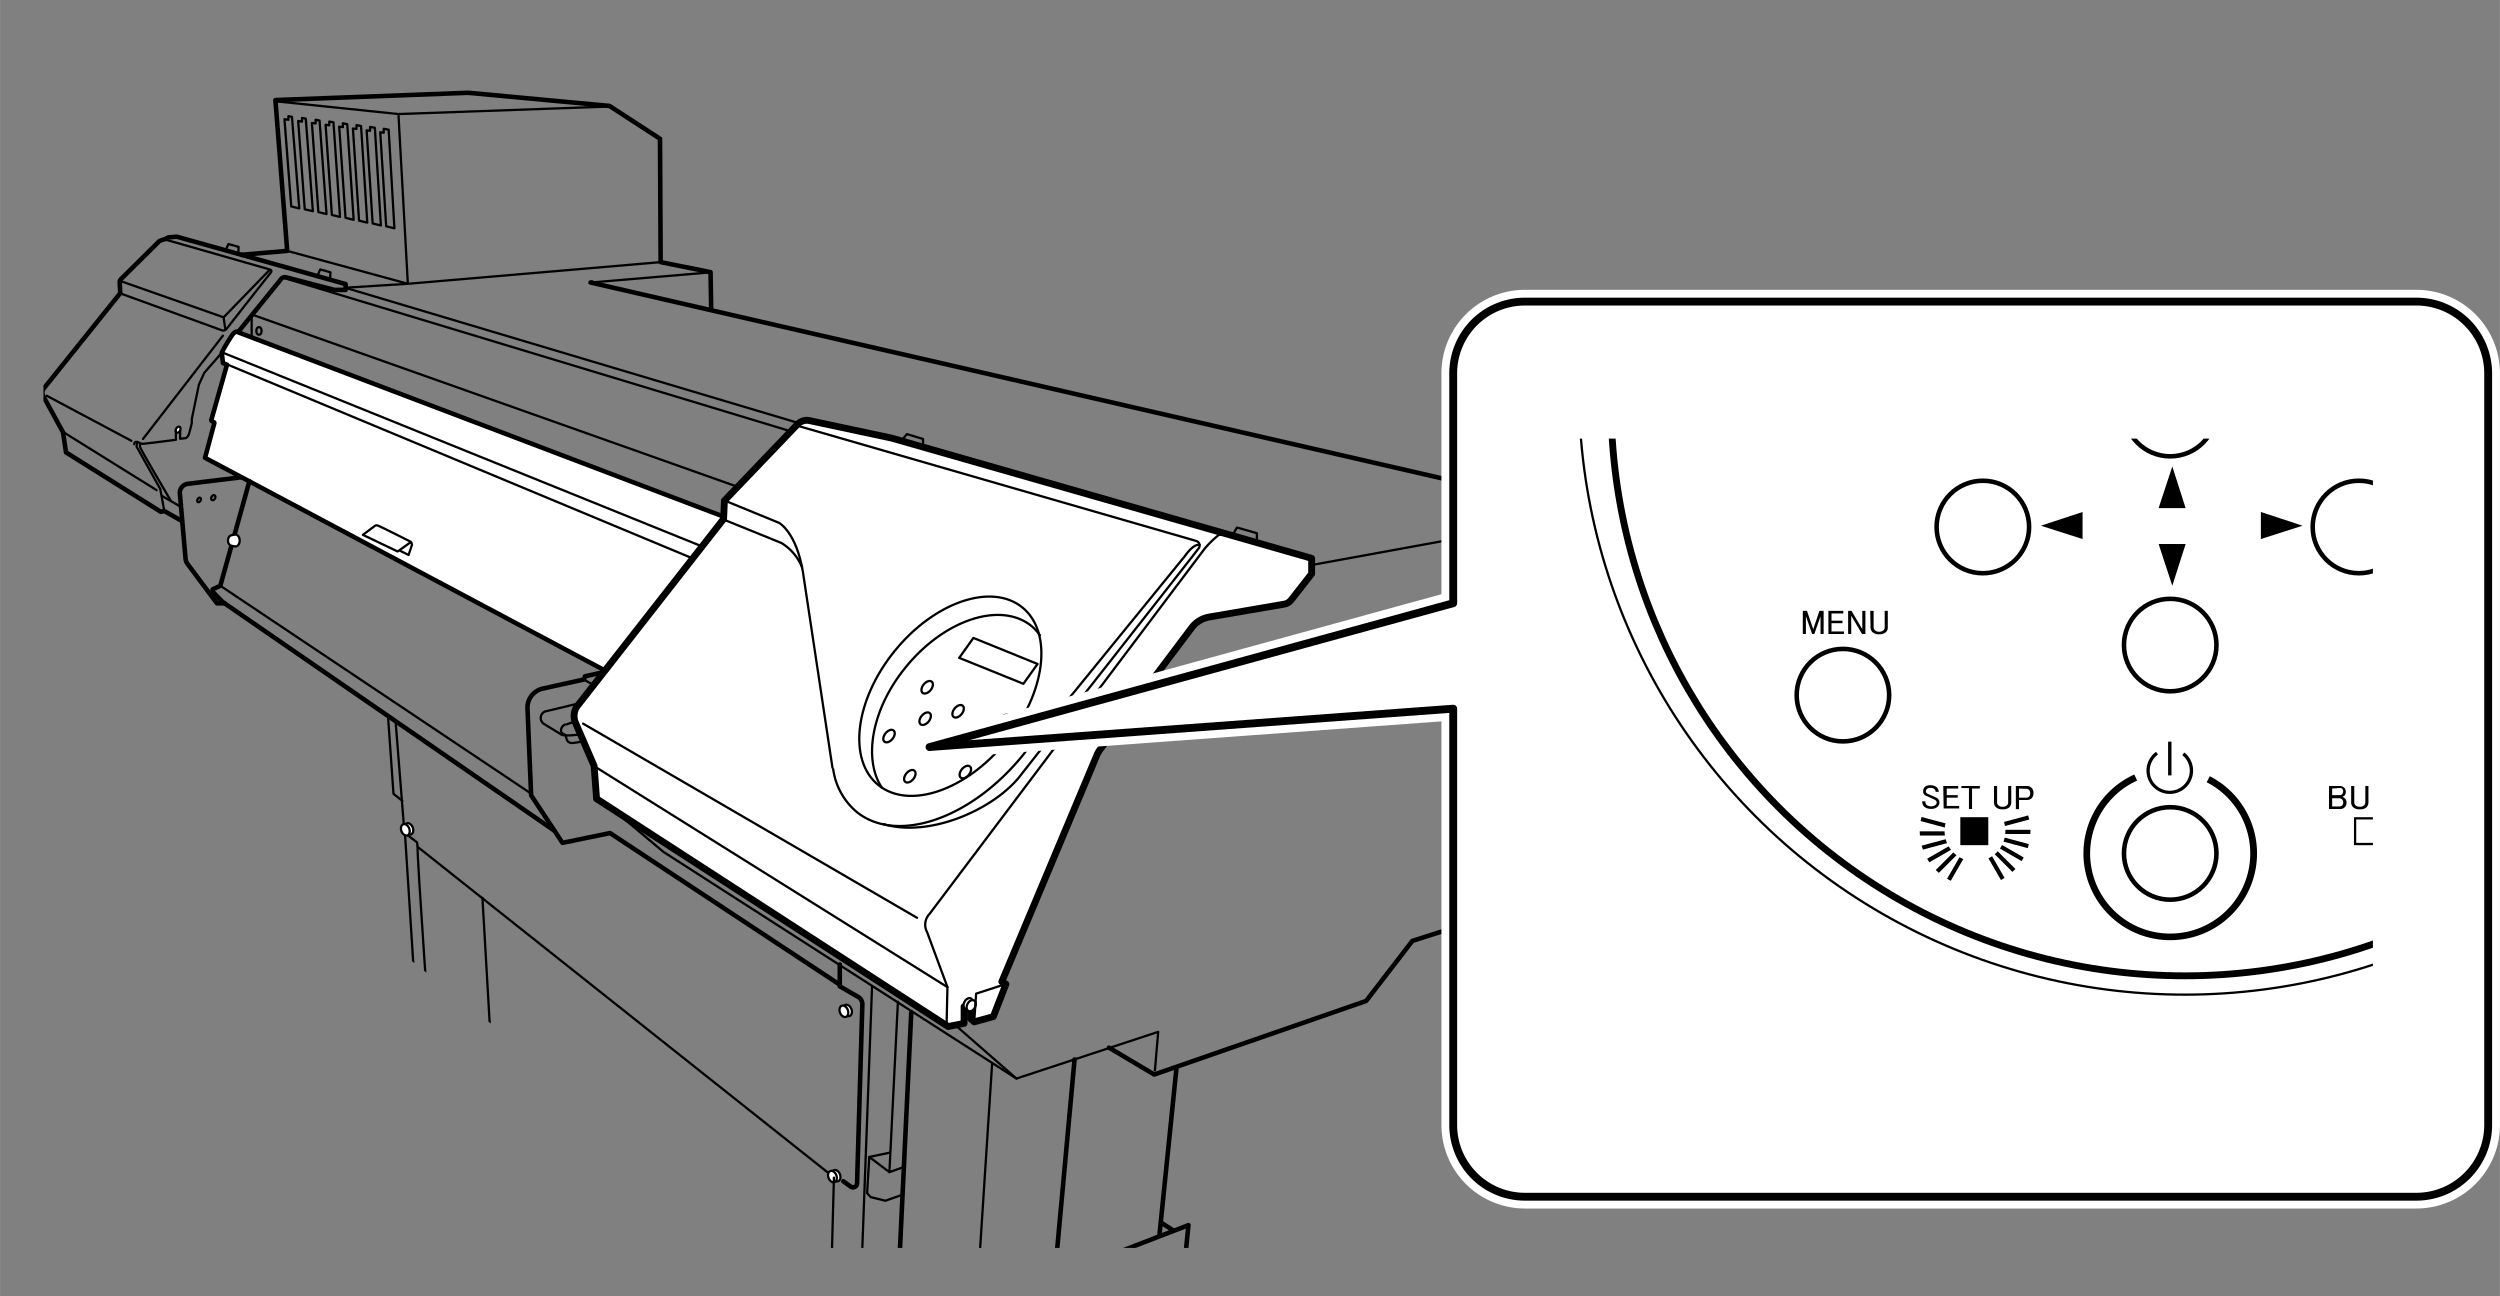 <svg xmlns="http://www.w3.org/2000/svg" xmlns:xlink="http://www.w3.org/1999/xlink" width="96.49mm" height="50.03mm" viewBox="0 0 273.53 141.83"><rect x="0" y="0" width="273.53" height="141.83" fill="#808080" stroke="none"/><defs><style>.cls-1,.cls-10,.cls-12,.cls-13,.cls-15,.cls-3,.cls-4,.cls-9{fill:none;}.cls-2{clip-path:url(#clip-path);}.cls-10,.cls-12,.cls-13,.cls-14,.cls-15,.cls-16,.cls-3,.cls-4,.cls-5,.cls-6,.cls-7{stroke:#000;}.cls-10,.cls-3,.cls-4,.cls-5,.cls-6,.cls-7,.cls-9{stroke-linecap:round;stroke-linejoin:round;}.cls-12,.cls-16,.cls-3,.cls-7{stroke-width:0.25px;}.cls-14,.cls-15,.cls-4,.cls-5{stroke-width:0.5px;}.cls-5,.cls-6,.cls-7,.cls-8{fill:#fff;}.cls-13,.cls-6{stroke-width:0.75px;}.cls-9{stroke:#fff;stroke-width:2.58px;}.cls-10{stroke-width:0.86px;}.cls-11{clip-path:url(#clip-path-2);}.cls-12,.cls-13,.cls-14,.cls-15,.cls-16{stroke-miterlimit:10;}.cls-14{fill:#ccc;}.cls-17{clip-path:url(#clip-path-3);}</style><clipPath id="clip-path"><polygon class="cls-1" points="191.01 136.54 84.73 136.54 4.75 73.27 4.75 7.15 191.01 7.15 191.01 136.54"/></clipPath><clipPath id="clip-path-2"><rect class="cls-1" x="170.63" y="47.99" width="89" height="70.21"/></clipPath><clipPath id="clip-path-3"><path class="cls-1" d="M216.1,84.87a6.06,6.06,0,1,0,6.06,6.06A6.06,6.06,0,0,0,216.1,84.87Zm0,9.39a3.33,3.33,0,1,1,3.32-3.33A3.33,3.33,0,0,1,216.1,94.26Z"/></clipPath></defs><title>LEC2-300_2-1_02</title><g id="レイヤー_2" data-name="レイヤー 2"><g class="cls-2"><path class="cls-3" d="M18,26.19,29.57,29.5s.27.09,0,.4S25.68,34.84,24.77,36a.44.44,0,0,1-.5.14L13.35,32.17"/><polyline class="cls-3" points="13.17 30.75 24.46 34.72 29.48 29.55"/><line class="cls-3" x1="27.53" y1="36.81" x2="27.53" y2="34.61"/><line class="cls-3" x1="27.59" y1="34.43" x2="80.6" y2="53.23"/><ellipse class="cls-3" cx="28.33" cy="36.21" rx="0.29" ry="0.42"/><polyline class="cls-4" points="26.43 27.88 31.42 27.45 30.13 10.95 51.22 10.15 66.68 11.59 72.21 15.18 72.28 28.68 77.74 29.78 77.81 33.81"/><polyline class="cls-3" points="72.28 28.68 44.62 31.05 31.42 27.45"/><path class="cls-4" d="M26.06,36.32l4.7-5.8a.53.53,0,0,1,.54-.18l5.27,1.38,1.24,0,0-.64L19.35,25.9l-.89.07a1.61,1.61,0,0,0-.44.22,1.88,1.88,0,0,0-.6.2l-4.19,4.15a.48.48,0,0,0-.14.35l.06,1.19L4.79,42.5a.75.75,0,0,0-.08.8l2.18,4,.33,2.2L17.59,56l.38-.09L19.88,57"/><polyline class="cls-3" points="34.75 30.13 35.03 29.48 36.15 29.79 36.12 30.48"/><polyline class="cls-3" points="43.59 12.48 44.62 31.05 38.12 31.46"/><line class="cls-3" x1="37.86" y1="31.51" x2="87.34" y2="46.28"/><line class="cls-3" x1="31.06" y1="30.41" x2="86.51" y2="47.19"/><path class="cls-5" d="M24.83,39.91l-1.7,6a.13.13,0,0,0,.05.17l.25.14a.15.15,0,0,1,0,.14l-1,3.73L67,73.8,79.38,57.71l.53-.9L25.9,36.3s-.11-.09-.44.28a18.39,18.39,0,0,0-1.2,2l.13,1.14.45.19Z"/><path class="cls-6" d="M106.24,110.5v1l.35.31,2.09-.58,1.38-3.55-.45-.27L120,82.65a3.14,3.14,0,0,1,.38-.67l10-13.29a3.06,3.06,0,0,1,1.94-1.18l8.16-1.4a1.28,1.28,0,0,0,.81-.49l2.22-2.84,0-1.69L97.57,47.94l-9-1.92a1.42,1.42,0,0,0-1.31.4l-8,8.36-.09,2-16,20.46A1.87,1.87,0,0,0,63,79.17l2,4.63.27,3.6,38.47,24.92,1.74-.35v-1.82"/><line class="cls-3" x1="24.26" y1="38.54" x2="76.84" y2="59.8"/><line class="cls-3" x1="24.84" y1="39.87" x2="75.88" y2="61.14"/><path class="cls-4" d="M26.33,52.23l-5.81.71a1,1,0,0,0-.85,1l.63,7.23a1.07,1.07,0,0,0,.2.51l3.23,4.33h.84"/><path class="cls-4" d="M27.28,52.67,24.1,64.09l-.84.4a.48.48,0,0,0,.07.29c.09.16,1.06,1.11,1.06,1.11l36.26,25"/><line class="cls-3" x1="24.1" y1="64.09" x2="57.95" y2="86.73"/><polyline class="cls-3" points="42.45 78.37 43.05 86.86 44.02 87.63"/><polyline class="cls-3" points="43.29 79.07 44.25 91.13 45.62 92.16 45.69 92.66 90.77 128.45 91.17 128.49"/><path class="cls-4" d="M66.11,73.53,64,74l-.1.34-4.5,1a2.14,2.14,0,0,0-1.69,2.18l.4,9.5,3.43,5.2,5.2-1.07,25,16.5"/><path class="cls-7" d="M25.77,58.49a3.27,3.27,0,0,0-.54.1.59.59,0,0,0-.28.55.56.56,0,0,0,.32.56,3.54,3.54,0,0,0,.5.09c.25,0,.45-.29.45-.65S26,58.49,25.77,58.49Z"/><ellipse class="cls-3" cx="21.78" cy="54.71" rx="0.27" ry="0.18" transform="translate(-36.72 47.95) rotate(-61.71)"/><ellipse class="cls-3" cx="23.33" cy="54.46" rx="0.3" ry="0.21" transform="translate(-35.68 49.19) rotate(-61.71)"/><ellipse class="cls-7" cx="19.48" cy="47.01" rx="0.35" ry="0.24" transform="translate(-31.15 41.89) rotate(-61.71)"/><polyline class="cls-3" points="24.7 27.35 24.99 26.7 26.1 27.01 26.08 27.7"/><line class="cls-3" x1="24.46" y1="34.72" x2="24.64" y2="35.95"/><polyline class="cls-3" points="17.97 55.9 17.53 53.5 14.93 48.85 15.02 48.36"/><path class="cls-3" d="M14.68,48.59c.09-.47.58-.12.58-.12a1,1,0,0,0,.38.09c.2,0,3.6-.44,3.6-.44v-1"/><path class="cls-3" d="M19.71,47.14l0,.87.6-.07s.24-.06.38-.51.29-1.15.29-1.15l0-.43.78-3.77.6-1.31,1.85-2.11"/><line class="cls-3" x1="24.39" y1="36.72" x2="15.64" y2="48.03"/><line class="cls-3" x1="5.11" y1="43.3" x2="14.37" y2="48.23"/><line class="cls-3" x1="7.02" y1="47.34" x2="17.13" y2="53.63"/><line class="cls-3" x1="17.73" y1="54.27" x2="19.73" y2="55.43"/><line class="cls-3" x1="178.28" y1="78.33" x2="186.01" y2="76.4"/><polyline class="cls-4" points="64.77 30.9 64.61 30.91 174.28 56.14 181.15 61.94 178.28 78.33"/><line class="cls-3" x1="77.61" y1="29.81" x2="64.77" y2="30.9"/><polyline class="cls-3" points="30.23 11.09 43.59 12.48 66.81 11.65"/><polygon class="cls-3" points="31.86 22.59 32.74 22.8 31.94 12.79 31.55 12.71 31.55 13.11 31.12 13.04 31.86 22.59"/><polygon class="cls-3" points="34.23 23.11 33.45 12.98 33.04 12.9 33.04 13.31 32.62 13.24 33.34 22.9 34.23 23.11"/><polygon class="cls-3" points="35.72 23.42 34.96 13.19 34.53 13.1 34.53 13.51 34.12 13.45 34.83 23.21 35.72 23.42"/><polygon class="cls-3" points="37.2 23.73 36.48 13.38 36.02 13.3 36.02 13.71 35.62 13.65 36.31 23.52 37.2 23.73"/><polygon class="cls-3" points="38.69 24.05 37.99 13.59 37.51 13.49 37.51 13.91 37.11 13.86 37.8 23.83 38.69 24.05"/><polygon class="cls-3" points="40.18 24.36 39.5 13.79 39 13.69 39 14.11 38.61 14.06 39.28 24.14 40.18 24.36"/><polygon class="cls-3" points="41.67 24.67 41.01 13.98 40.49 13.89 40.49 14.31 40.11 14.26 40.77 24.45 41.67 24.67"/><polygon class="cls-3" points="42.25 24.76 43.15 24.98 42.52 14.19 41.98 14.09 41.98 14.52 41.6 14.47 42.25 24.76"/><polyline class="cls-3" points="98.68 48.16 99.22 47.5 100.99 48.03 100.99 48.83"/><polyline class="cls-3" points="134.85 58.56 135.34 57.72 137.52 58.34 137.52 59.41"/><path class="cls-3" d="M137,59.27s-3.2-1-3.69-.71A11.26,11.26,0,0,0,131.83,60l-30.13,40a1.7,1.7,0,0,0-.26,2c.49,1.34,2.22,6,2.22,6l-.09,4"/><ellipse class="cls-7" cx="105.93" cy="109.82" rx="0.65" ry="0.45" transform="translate(-40.98 151.05) rotate(-61.71)"/><ellipse class="cls-7" cx="106.27" cy="110.05" rx="0.65" ry="0.45" transform="translate(-41.01 151.46) rotate(-61.71)"/><polyline class="cls-3" points="110.06 107.66 106.8 108.72 106.59 111.79"/><path class="cls-3" d="M79.31,54.78l5.93,2.43s1.87,1,2.6,5.33L91.08,84"/><ellipse class="cls-3" cx="103.98" cy="76.18" rx="12.51" ry="7.85" transform="translate(-20.68 108.98) rotate(-50.97)"/><path class="cls-3" d="M91.16,84.16a7.44,7.44,0,0,0,2.56,4.67c4.39,3.56,12.53.78,18.2-6.21l.4-.51,17.33-21.28s.93-1.38,1.6-1.2"/><ellipse class="cls-3" cx="101.45" cy="75.2" rx="0.79" ry="0.49" transform="translate(-20.86 106.65) rotate(-50.97)"/><ellipse class="cls-3" cx="104.82" cy="77.83" rx="0.79" ry="0.49" transform="translate(-21.64 110.24) rotate(-50.97)"/><ellipse class="cls-3" cx="109.89" cy="78.89" rx="0.79" ry="0.49" transform="translate(-20.6 114.57) rotate(-50.97)"/><ellipse class="cls-3" cx="101.22" cy="78.63" rx="0.79" ry="0.49" transform="translate(-23.6 107.75) rotate(-50.97)"/><ellipse class="cls-3" cx="97.27" cy="80.54" rx="0.79" ry="0.49" transform="translate(-26.55 105.38) rotate(-50.97)"/><ellipse class="cls-3" cx="99.54" cy="84.94" rx="0.79" ry="0.49" transform="translate(-29.12 108.77) rotate(-50.97)"/><ellipse class="cls-3" cx="101.93" cy="81.68" rx="0.79" ry="0.49" transform="translate(-25.7 109.43) rotate(-50.97)"/><ellipse class="cls-3" cx="105.8" cy="80.74" rx="0.79" ry="0.49" transform="translate(-23.55 112.08) rotate(-50.97)"/><ellipse class="cls-3" cx="105.62" cy="84.47" rx="0.79" ry="0.49" transform="translate(-26.51 113.33) rotate(-50.97)"/><path class="cls-3" d="M96.47,86.16C94.41,83,95.4,77.52,99.1,73c4.23-5.21,10.39-7.23,13.76-4.5a5.18,5.18,0,0,1,.91,1"/><polygon class="cls-3" points="106.5 69.8 113.52 72.65 111.97 74.82 104.95 71.98 106.5 69.8"/><path class="cls-3" d="M79.35,56.92l6.14,2.49a5.5,5.5,0,0,1,2.26,2.66"/><path class="cls-3" d="M87.17,46.56l43.68,12.62a.52.52,0,0,1,.27.85c-.45.62-19.73,25.15-19.73,25.15-3.07,3.59-9.82,6.44-14.71,5"/><line class="cls-3" x1="63.8" y1="79.18" x2="100.33" y2="100.42"/><line class="cls-3" x1="64.96" y1="83.8" x2="103.66" y2="108.01"/><polyline class="cls-3" points="67.4 88.86 72.6 93.22 111.21 118.01 126.72 112.9 126.36 117.12"/><line class="cls-3" x1="104.5" y1="112.15" x2="111.21" y2="118.01"/><line class="cls-3" x1="143.63" y1="61.8" x2="173.88" y2="56.27"/><polyline class="cls-4" points="179.15 74 186.55 76.33 182.66 93.93 154.53 102.95 149.47 109.52 126.28 117.57 121.34 114.63"/><path class="cls-3" d="M15.36,48.57s-.13.1,0,.44,3.29,5.73,3.29,5.73"/><path class="cls-3" d="M63.45,76.93l-3.83.92a.78.78,0,0,0-.14,1.34l1.9,1.16c.34.27,2.07,0,2.07,0"/><path class="cls-3" d="M61.69,80.32c-.67-.23-.14-1.13.3-1.06l.65-.23"/><path class="cls-3" d="M61.89,80.41c.1.84.43.94.93.87l.92-.14"/><line class="cls-3" x1="63.91" y1="74.37" x2="65.01" y2="75"/><polyline class="cls-4" points="99.7 110.79 98.24 141.38 106.64 148.11 129.56 138.78 130.03 134.05 115.39 139.69 117.57 115.92"/><line class="cls-3" x1="108.55" y1="116.37" x2="106.5" y2="147.91"/><line class="cls-4" x1="126.85" y1="135.21" x2="128.72" y2="116.86"/><line class="cls-4" x1="127.12" y1="133.83" x2="128.23" y2="134.54"/><path class="cls-4" d="M91.88,105.53c0,.13,0,2.39,0,2.39l2,1.15a.92.92,0,0,1,.47.83l-.58,19.59a.44.44,0,0,1-.7.34l-.8-.58"/><ellipse class="cls-7" cx="92.73" cy="110.55" rx="0.45" ry="0.65" transform="translate(-33.86 41.31) rotate(-21.33)"/><ellipse class="cls-7" cx="92.34" cy="110.65" rx="0.45" ry="0.65" transform="translate(-33.93 41.17) rotate(-21.33)"/><ellipse class="cls-7" cx="92.1" cy="128.48" rx="0.45" ry="0.65" transform="matrix(0.93, -0.36, 0.36, 0.93, -40.43, 42.31)"/><ellipse class="cls-7" cx="91.7" cy="128.58" rx="0.45" ry="0.65" transform="matrix(0.93, -0.36, 0.36, 0.93, -40.49, 42.17)"/><ellipse class="cls-7" cx="44.74" cy="90.69" rx="0.45" ry="0.65" transform="translate(-29.93 22.49) rotate(-21.33)"/><ellipse class="cls-7" cx="44.35" cy="90.79" rx="0.45" ry="0.65" transform="translate(-29.99 22.36) rotate(-21.33)"/><polyline class="cls-3" points="44.32 91.43 45.82 114.82 47.22 116.32 53.72 114.46 52.78 98.23"/><path class="cls-3" d="M45.69,92.66c-.14.2,1.53,23.66,1.53,23.66"/><polyline class="cls-3" points="97.34 126.12 95.11 126.59 94.87 130.55 95.26 130.98 96.86 131.38 98.64 130.76"/><polyline class="cls-3" points="95.11 126.59 97.31 128.25 98.81 127.72"/><line class="cls-3" x1="97.31" y1="128.25" x2="98.24" y2="109.62"/><line class="cls-3" x1="95.41" y1="107.96" x2="93.91" y2="148.28"/><line class="cls-3" x1="91.24" y1="128.85" x2="90.67" y2="149.95"/><path class="cls-3" d="M43.7,60.23l1,.49.37-1.1s0-.42-.26-.21l-1.31.93L39.7,58.52l1.34-1s.09-.09.34,0,3.56,1.76,3.56,1.76"/></g><polygon class="cls-1" points="156.04 141.83 85.66 141.83 0 68.6 0 0 156.04 0 156.04 141.83"/></g><g id="レイヤー_3" data-name="レイヤー 3"><path class="cls-8" d="M272.24,123.11V40.84A7.86,7.86,0,0,0,264.4,33H166.85A7.85,7.85,0,0,0,159,40.84V66l-57.3,15.74L159,77.54v45.57a7.85,7.85,0,0,0,7.83,7.83H264.4a7.86,7.86,0,0,0,7.84-7.83"/><path class="cls-9" d="M272.24,123.11V40.84A7.86,7.86,0,0,0,264.4,33H166.85A7.85,7.85,0,0,0,159,40.84V66l-57.3,15.74L159,77.54v45.57a7.85,7.85,0,0,0,7.83,7.83H264.4A7.86,7.86,0,0,0,272.24,123.11Z"/><path class="cls-8" d="M272.24,123.11V40.84A7.86,7.86,0,0,0,264.4,33H166.85A7.85,7.85,0,0,0,159,40.84V66l-57.3,15.74L159,77.54v45.57a7.85,7.85,0,0,0,7.83,7.83H264.4a7.86,7.86,0,0,0,7.84-7.83"/><path class="cls-10" d="M272.24,123.11V40.84A7.86,7.86,0,0,0,264.4,33H166.85A7.85,7.85,0,0,0,159,40.84V66l-57.3,15.74L159,77.54v45.57a7.85,7.85,0,0,0,7.83,7.83H264.4A7.86,7.86,0,0,0,272.24,123.11Z"/></g><g id="レイヤー_4" data-name="レイヤー 4"><g class="cls-11"><circle class="cls-12" cx="239.05" cy="42.53" r="66.3"/><circle class="cls-13" cx="239.05" cy="43.99" r="62.78"/><rect class="cls-14" x="207.82" y="-0.07" width="59.14" height="14.61"/><circle class="cls-15" cx="201.64" cy="39.4" r="5.06"/><circle class="cls-15" cx="273.41" cy="39.4" r="5.06"/><circle class="cls-15" cx="201.64" cy="76.06" r="5.06"/><circle class="cls-15" cx="273.41" cy="76.06" r="5.06"/><circle class="cls-15" cx="237.45" cy="44.87" r="5.06"/><circle class="cls-15" cx="237.45" cy="70.58" r="5.06"/><circle class="cls-15" cx="237.45" cy="93.38" r="5.06"/><path d="M237.4,86.87a2.55,2.55,0,0,1-1.5-4.61l.21.3a2.19,2.19,0,1,0,2.66.06l.23-.29a2.55,2.55,0,0,1-1.6,4.54Z"/><path d="M237.45,102.87a9.49,9.49,0,0,1-3.93-18.13l.31.67a8.76,8.76,0,1,0,7.61.18l.34-.66a9.49,9.49,0,0,1-4.33,17.94Z"/><circle class="cls-15" cx="216.95" cy="57.66" r="5.06"/><circle class="cls-15" cx="258.1" cy="57.66" r="5.06"/><rect class="cls-12" x="214.61" y="27.83" width="2.81" height="2.81"/><rect class="cls-16" x="214.61" y="89.54" width="2.81" height="2.81"/><rect class="cls-12" x="257.68" y="89.54" width="2.81" height="2.81"/><rect x="237.22" y="81.15" width="0.37" height="3.69"/><path d="M193,30h1.7v.28h-1.36v.82h1.07v.29h-1.07v1.13H193Z"/><path d="M195,30h.34v1.77a.45.45,0,0,0,.13.34.65.65,0,0,0,.48.16.64.64,0,0,0,.47-.16.45.45,0,0,0,.13-.34V30h.34v1.79a.72.72,0,0,1-.21.53,1,1,0,0,1-.73.23,1,1,0,0,1-.74-.23.72.72,0,0,1-.21-.53Z"/><path d="M197.45,30h.37l1.19,2V30h.34v2.52H199l-1.19-2v2h-.34Z"/><path d="M200.19,30.2a1,1,0,0,1,.72-.28.94.94,0,0,1,.7.25,1,1,0,0,1,.28.68h-.36a.75.75,0,0,0-.19-.48.6.6,0,0,0-.43-.17.69.69,0,0,0-.47.2,1.41,1.41,0,0,0,0,1.63.64.64,0,0,0,.47.19.61.61,0,0,0,.46-.16.79.79,0,0,0,.21-.59h.35a1.08,1.08,0,0,1-.29.78,1.12,1.12,0,0,1-1.45,0,1.33,1.33,0,0,1-.37-1A1.35,1.35,0,0,1,200.19,30.2Z"/><path d="M202.23,30h2v.28h-.84v2.24h-.34V30.23h-.84Z"/><path d="M204.49,30h.67v.32H205v1.88h.17v.32h-.67v-.32h.17V30.27h-.17Z"/><path d="M205.87,30.23a1.06,1.06,0,0,1,1.5,0,1.29,1.29,0,0,1,.36,1,1.31,1.31,0,0,1-.36,1,1.06,1.06,0,0,1-1.5,0,1.31,1.31,0,0,1-.36-1A1.29,1.29,0,0,1,205.87,30.23Zm.25.19a1.36,1.36,0,0,0,0,1.57.68.68,0,0,0,1,0,1.36,1.36,0,0,0,0-1.57.68.68,0,0,0-1,0Z"/><path d="M208.23,30h.37l1.18,2V30h.34v2.52h-.36l-1.19-2v2h-.34Z"/><path d="M268.5,66.47h1.63v.28h-1.29v.78H270v.28h-1.2v.9h1.36V69h-1.7Z"/><path d="M270.66,66.47H271l1.18,2v-2h.34V69h-.37L271,67v2h-.34Z"/><path d="M272.92,66.47h2v.28h-.85V69h-.33V66.75h-.85Z"/><path d="M268.48,29.29h1.19a.72.72,0,0,1,.53.21.75.75,0,0,1,.21.57.81.81,0,0,1-.19.57.8.8,0,0,1-.55.19h-.84v1h-.35Zm.35.28v1h.77a.44.44,0,0,0,.32-.12.48.48,0,0,0,.13-.36.5.5,0,0,0-.12-.37.43.43,0,0,0-.33-.13Z"/><path d="M270.63,31.82l1-2.56h.3l1,2.56h-.36l-.31-.77h-1l-.31.77Zm1.15-2.07-.38,1h.77Z"/><path d="M273.25,29.29h.34v1.77a.44.44,0,0,0,.13.34.64.64,0,0,0,.47.17.65.65,0,0,0,.48-.17.44.44,0,0,0,.13-.34V29.29h.34v1.79a.71.71,0,0,1-.21.53,1,1,0,0,1-.74.24,1,1,0,0,1-.74-.24.74.74,0,0,1-.2-.53Z"/><path d="M211.85,24.33H213a.66.66,0,0,1,.49.19.63.63,0,0,1,.17.47.52.52,0,0,1-.16.4.55.55,0,0,1-.22.14.69.69,0,0,1,.28.16.59.59,0,0,1,.18.44.78.78,0,0,1-.22.55.73.73,0,0,1-.54.18h-1.16Zm.34.28v.78H213a.35.35,0,0,0,.26-.1.45.45,0,0,0,.11-.31.41.41,0,0,0-.11-.28.32.32,0,0,0-.23-.09Zm0,1.06v.91h.75a.45.45,0,0,0,.34-.12.44.44,0,0,0,.13-.33.42.42,0,0,0-.12-.32.45.45,0,0,0-.35-.14Z"/><path d="M214.05,26.86l1-2.56h.29l1,2.56H216l-.31-.77h-1l-.3.77Zm1.15-2.07-.38,1h.77Z"/><path d="M216.89,24.51a.84.84,0,0,1,.63-.21.94.94,0,0,1,.7.24.63.63,0,0,1,.2.48h-.33a.38.38,0,0,0-.12-.29.57.57,0,0,0-.42-.14.61.61,0,0,0-.43.12.37.37,0,0,0-.1.24.25.25,0,0,0,.06.19.8.8,0,0,0,.27.15l.77.34a.72.72,0,0,1,.22.15.55.55,0,0,1,.16.38.69.69,0,0,1-.21.51,1.24,1.24,0,0,1-1.48-.05.81.81,0,0,1-.19-.56H217a.51.51,0,0,0,.12.38.68.68,0,0,0,.5.16.62.62,0,0,0,.46-.14.35.35,0,0,0,.12-.24.29.29,0,0,0-.09-.22.83.83,0,0,0-.24-.15l-.38-.18-.43-.19a.57.57,0,0,1-.21-.13.48.48,0,0,1-.13-.36A.64.64,0,0,1,216.89,24.51Z"/><path d="M218.93,24.33h1.63v.28h-1.29v.78h1.2v.28h-1.2v.91h1.36v.28h-1.7Z"/><path d="M210.58,86.12a.86.86,0,0,1,.64-.2,1,1,0,0,1,.69.23.67.67,0,0,1,.21.49h-.34a.37.37,0,0,0-.12-.29.55.55,0,0,0-.41-.14.6.6,0,0,0-.43.12.33.33,0,0,0-.1.24.25.25,0,0,0,.06.19.65.65,0,0,0,.26.15l.77.34a.62.62,0,0,1,.22.15.5.5,0,0,1,.17.38.67.67,0,0,1-.21.5,1,1,0,0,1-.73.22,1.05,1.05,0,0,1-.75-.26.76.76,0,0,1-.19-.56h.34a.52.52,0,0,0,.12.38.84.84,0,0,0,1,0,.35.35,0,0,0,.12-.24.29.29,0,0,0-.09-.22.83.83,0,0,0-.24-.15l-.38-.18-.43-.19a.57.57,0,0,1-.21-.13.48.48,0,0,1-.13-.36A.7.7,0,0,1,210.58,86.12Z"/><path d="M212.62,86h1.63v.28H213V87h1.2v.28H213v.9h1.36v.28h-1.7Z"/><path d="M214.62,86h2v.28h-.85v2.24h-.34V86.23h-.84Z"/><path d="M218.17,86h.34v1.77a.45.45,0,0,0,.13.34.65.65,0,0,0,.48.16.64.64,0,0,0,.47-.16.45.45,0,0,0,.13-.34V86h.34v1.78a.77.77,0,0,1-.2.54,1,1,0,0,1-.74.23,1,1,0,0,1-.74-.23.73.73,0,0,1-.21-.54Z"/><path d="M220.56,86h1.19a.72.72,0,0,1,.53.2.78.78,0,0,1,.21.58.75.75,0,0,1-.2.56.71.71,0,0,1-.54.19h-.84v1h-.35Zm.35.28v1h.76a.43.43,0,0,0,.46-.47.5.5,0,0,0-.12-.37.45.45,0,0,0-.34-.13Z"/><path d="M254.83,86H256a.66.66,0,0,1,.49.19.62.62,0,0,1,.17.47.53.53,0,0,1-.38.53.7.7,0,0,1,.28.17.57.57,0,0,1,.18.44.68.68,0,0,1-.76.72h-1.16Zm.34.28V87H256a.35.35,0,0,0,.26-.1.47.47,0,0,0,.11-.31.44.44,0,0,0-.11-.29.36.36,0,0,0-.23-.08Zm0,1.06v.9h.75a.5.5,0,0,0,.34-.11.5.5,0,0,0,0-.66.48.48,0,0,0-.35-.13Z"/><path d="M257.25,86h.34v1.77a.49.49,0,0,0,.13.34.65.65,0,0,0,.48.16.64.64,0,0,0,.47-.16.45.45,0,0,0,.13-.34V86h.34v1.78a.77.77,0,0,1-.2.54,1,1,0,0,1-.74.23,1,1,0,0,1-.74-.23.73.73,0,0,1-.21-.54Z"/><path d="M259.9,86.12a.85.85,0,0,1,.63-.2,1,1,0,0,1,.7.23.66.66,0,0,1,.2.49h-.33a.37.37,0,0,0-.12-.29.74.74,0,0,0-.84,0,.34.34,0,0,0-.11.24.25.25,0,0,0,.06.19.8.8,0,0,0,.27.15l.77.34a.72.72,0,0,1,.22.15.53.53,0,0,1,.16.38.67.67,0,0,1-.21.5,1,1,0,0,1-.72.22,1.06,1.06,0,0,1-.76-.26.81.81,0,0,1-.19-.56H260a.52.52,0,0,0,.12.38.68.68,0,0,0,.5.16.67.67,0,0,0,.46-.14.35.35,0,0,0,.12-.24.29.29,0,0,0-.09-.22.83.83,0,0,0-.24-.15l-.38-.18L260,87.1a.57.57,0,0,1-.21-.13.53.53,0,0,1-.13-.36A.67.67,0,0,1,259.9,86.12Z"/><path d="M261.72,86h.35l.73,1.15.72-1.15h.36l-.91,1.4v1.12h-.34V87.35Z"/><path d="M197.25,66.84h.46l.68,2,.68-2h.46v2.53h-.34V67.43l-.68,1.94h-.24l-.68-1.94v1.94h-.34Z"/><path d="M200.05,66.84h1.63v.28h-1.29v.79h1.2v.28h-1.2v.9h1.36v.28h-1.7Z"/><path d="M202.21,66.84h.37l1.18,2v-2h.34v2.53h-.37l-1.18-2v2h-.34Z"/><path d="M204.63,66.84H205v1.78a.48.48,0,0,0,.14.34.65.65,0,0,0,.47.16.67.67,0,0,0,.47-.16.47.47,0,0,0,.13-.34V66.84h.34v1.79a.69.69,0,0,1-.2.53,1,1,0,0,1-.74.24,1,1,0,0,1-.74-.24.69.69,0,0,1-.21-.53Z"/><polygon points="251.93 57.52 247.37 58.98 247.37 56.02 251.93 57.52"/><polygon points="223.3 57.52 227.86 58.98 227.86 56.02 223.3 57.52"/><polygon points="237.68 64.09 239.14 59.52 236.18 59.52 237.68 64.09"/><polygon points="237.68 51.04 239.14 55.6 236.18 55.6 237.68 51.04"/><g class="cls-17"><polygon points="215.86 91.37 209.08 89.55 209.2 89.11 215.98 90.92 215.86 91.37"/><rect x="208.92" y="90.96" width="7.02" height="0.46"/><polygon points="209.24 93.27 209.13 92.83 215.91 91.01 216.02 91.45 209.24 93.27"/><rect x="209.45" y="92.79" width="7.02" height="0.46" transform="translate(-17.99 118.81) rotate(-29.97)"/><rect x="210.05" y="93.53" width="7.02" height="0.46" transform="translate(-3.75 178.47) rotate(-45)"/><rect x="210.83" y="94.1" width="7.02" height="0.46" transform="translate(25.56 232.89) rotate(-60.03)"/><rect x="217.78" y="90.73" width="0.46" height="7.02" transform="translate(-17.92 121.61) rotate(-30)"/><rect x="218.52" y="90.13" width="0.46" height="7.02" transform="translate(-2.14 182.11) rotate(-45)"/><rect x="219.09" y="89.36" width="0.46" height="7.02" transform="translate(29.24 236.38) rotate(-60)"/><polygon points="222.99 93.1 216.21 91.29 216.33 90.84 223.11 92.66 222.99 93.1"/><rect x="216.26" y="90.79" width="7.02" height="0.46"/><polygon points="216.29 91.2 216.17 90.76 222.95 88.94 223.07 89.39 216.29 91.2"/></g></g></g></svg>
